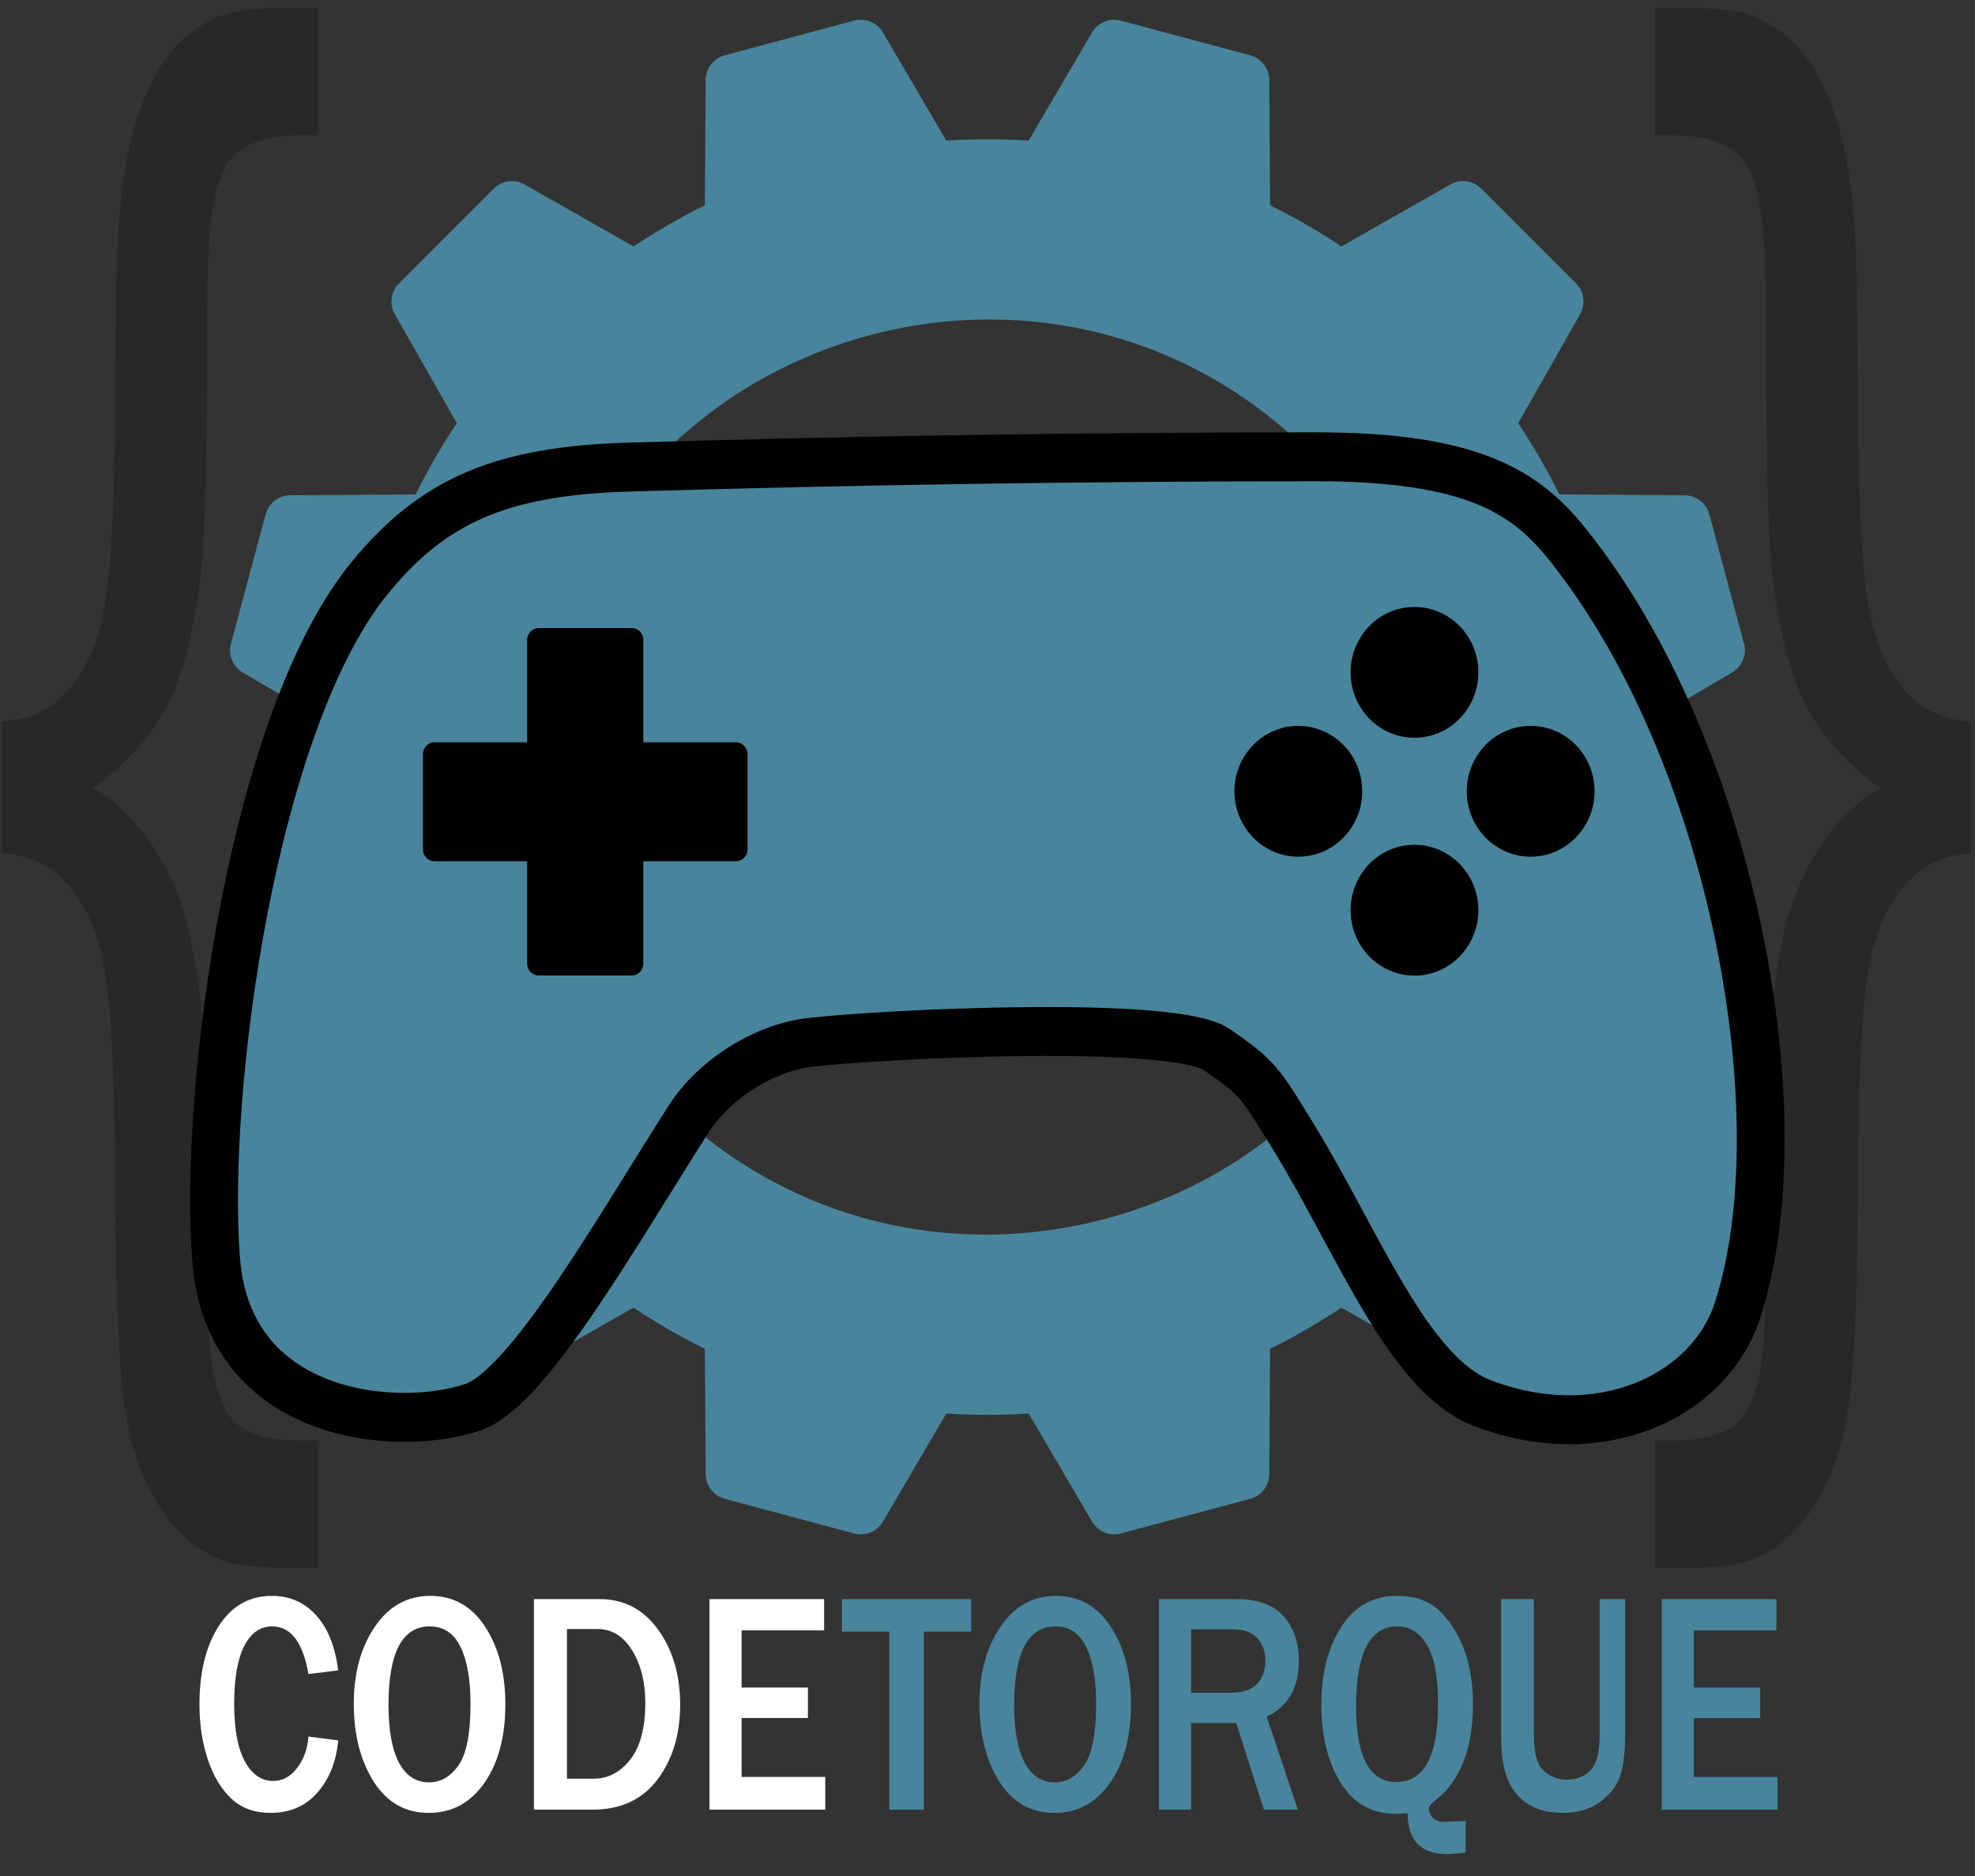 <?xml version="1.0" encoding="utf-8"?>
<svg xmlns="http://www.w3.org/2000/svg" viewBox="0 0 500 475" xmlns:bx="https://boxy-svg.com" width="500px" height="475px"><rect x="0" y="0" width="500" height="475" fill="#333333" stroke="none"/><defs/><g style="" id="object-3"><path d="M 499 216.144 C 491.907 216.419 486.126 219.296 481.66 224.776 C 477.192 230.256 474.221 237.722 472.747 247.176 C 471.274 256.629 470.491 273.688 470.398 298.349 C 470.307 323.01 469.685 340.753 468.534 351.576 C 467.382 362.4 464.873 371.341 461.004 378.397 C 457.135 385.452 452.253 390.556 446.357 393.707 C 442.304 395.9 435.764 396.996 426.737 396.996 L 419 396.996 L 419 364.729 L 423.283 364.729 C 432.033 364.729 437.905 362.879 440.9 359.182 C 443.893 355.483 445.758 348.974 446.496 339.657 C 446.863 334.588 447.047 318.694 447.047 291.978 C 447.047 262.52 449.329 241.319 453.888 228.372 C 458.447 215.424 465.793 205.798 475.926 199.497 C 467.358 193.331 461.072 186.275 457.065 178.331 C 453.058 170.383 450.225 159.08 448.567 144.419 C 447.555 134.965 447.047 112.291 447.047 76.394 C 447.047 58.584 445.483 47.109 442.351 41.971 C 439.219 36.833 432.863 34.265 423.283 34.265 L 419 34.265 L 419 2 L 426.737 2 C 434.659 2 440.371 2.685 443.871 4.054 C 449.029 6.246 453.265 9.431 456.581 13.611 C 459.899 17.789 462.684 23.372 464.94 30.359 C 467.198 37.346 468.74 46.594 469.571 58.103 C 470.03 65.366 470.307 80.437 470.398 103.316 C 470.491 126.197 471.274 142.364 472.747 151.818 C 474.221 161.272 477.192 168.705 481.66 174.116 C 486.126 179.528 491.907 182.371 499 182.645 L 499 216.144 Z M 0.522 182.634 C 7.615 182.36 13.396 179.517 17.862 174.105 C 22.331 168.694 25.301 161.261 26.775 151.807 C 28.249 142.353 29.031 126.186 29.124 103.305 C 29.215 80.426 29.492 65.355 29.952 58.092 C 30.781 46.583 32.325 37.335 34.582 30.348 C 36.838 23.361 39.624 17.778 42.941 13.6 C 46.257 9.42 50.494 6.235 55.651 4.043 C 59.152 2.674 64.863 1.989 72.785 1.989 L 80.522 1.989 L 80.522 34.254 L 76.239 34.254 C 66.659 34.254 60.303 36.822 57.171 41.96 C 54.04 47.098 52.475 58.573 52.475 76.383 C 52.475 112.28 51.968 134.954 50.955 144.408 C 49.297 159.069 46.464 170.372 42.457 178.32 C 38.45 186.264 32.164 193.32 23.597 199.486 C 33.729 205.787 41.075 215.413 45.634 228.361 C 50.194 241.308 52.475 262.509 52.475 291.967 C 52.475 318.683 52.659 334.577 53.027 339.646 C 53.764 348.963 55.63 355.472 58.622 359.171 C 61.617 362.868 67.488 364.718 76.239 364.718 L 80.522 364.718 L 80.522 396.985 L 72.785 396.985 C 63.758 396.985 57.218 395.889 53.164 393.696 C 47.269 390.545 42.387 385.441 38.518 378.386 C 34.649 371.33 32.14 362.389 30.989 351.565 C 29.837 340.742 29.215 322.999 29.124 298.338 C 29.031 273.677 28.249 256.618 26.775 247.165 C 25.301 237.711 22.331 230.245 17.862 224.765 C 13.396 219.285 7.615 216.408 0.522 216.133 L 0.522 182.634 Z" style="text-wrap-mode: nowrap; stroke: rgba(186, 218, 85, 0); fill: rgb(40, 40, 40);"/></g><path style="stroke-linecap: round; stroke-linejoin: round; stroke-width: 13px; stroke: rgb(72, 133, 156); fill: rgb(72, 133, 156);" d="M 233.038 9.524 L 266.959 9.524 L 276.452 44.048 C 285.654 45.645 294.694 48.067 303.462 51.288 L 328.945 26.137 L 358.321 43.099 L 349.279 77.742 C 356.453 83.723 363.068 90.342 369.052 97.515 L 403.696 88.473 L 420.656 117.848 L 395.502 143.331 C 398.726 152.097 401.146 161.137 402.739 170.341 L 437.265 179.833 L 437.265 213.754 L 402.739 223.246 C 401.146 232.447 398.726 241.488 395.502 250.255 L 420.656 275.737 L 403.696 305.114 L 369.052 296.072 C 363.068 303.247 356.453 309.863 349.279 315.845 L 358.321 350.49 L 328.945 367.448 L 303.462 342.297 C 294.694 345.519 285.654 347.941 276.452 349.534 L 266.959 384.058 L 233.038 384.058 L 223.547 349.534 C 214.343 347.941 205.305 345.519 196.535 342.297 L 171.053 367.448 L 141.679 350.49 L 150.721 315.845 C 143.548 309.863 136.929 303.247 130.947 296.072 L 96.303 305.114 L 79.343 275.737 L 104.495 250.255 C 101.274 241.488 98.852 232.447 97.258 223.246 L 62.734 213.754 L 62.734 179.833 L 97.258 170.341 C 98.852 161.137 101.274 152.097 104.495 143.331 L 79.343 117.848 L 96.303 88.473 L 130.947 97.515 C 136.929 90.342 143.548 83.723 150.721 77.742 L 141.679 43.099 L 171.053 26.137 L 196.535 51.288 C 205.305 48.067 214.343 45.645 223.547 44.048 L 233.038 9.524 Z M 249.999 74.497 C 155.856 74.497 97.018 176.41 144.086 257.941 C 165.934 295.78 206.307 319.089 249.999 319.089 C 344.143 319.089 402.982 217.175 355.911 135.645 C 334.065 97.806 293.691 74.497 249.999 74.497" id="object-1" transform="matrix(0.707, 0.707, -0.707, 0.707, 212.377, -119.136)"/><g style="" transform="matrix(2.941, 0, 0, 3.011, -78.74, -1000.313)" id="object-0"><path style="stroke: rgb(0, 0, 0); fill: rgb(72, 133, 156); stroke-width: 4.114px;" d="M 58.672 380.728 C 64.035 374.374 69.836 371.812 80.894 371.497 C 101.365 370.914 119.638 370.648 139.992 370.631 C 153.65 370.62 158.163 373.693 161.668 377.952 C 175.94 395.293 181.744 426.148 176.345 442.394 C 173.914 449.712 164.442 453.984 154.361 450.202 C 148.01 447.819 143.697 436.753 138.238 428.016 C 135.186 423.132 135.043 422.865 131.525 420.482 C 127.847 417.992 103.109 419.133 96.496 419.875 C 92.727 420.298 88.348 422.818 86.037 426.343 C 79.947 435.632 72.291 448.945 67.476 450.551 C 61.03 452.699 46.445 451.567 45.378 438.157 C 44.242 423.89 48.515 392.762 58.672 380.728 Z"/><path d="M 73.15 386.034 H 81.15 V 395.641 H 90.119 V 403.641 H 81.15 V 413.248 H 73.15 V 403.641 H 64.181 V 395.641 H 73.15 Z" style="stroke-width: 2px; stroke-linecap: round; stroke-linejoin: round; stroke: rgb(0, 0, 0);"/><ellipse style="paint-order: fill; stroke: rgb(0, 0, 0);" cx="148.534" cy="388.759" rx="5" ry="5"/><ellipse style="paint-order: fill; stroke: rgb(0, 0, 0);" cx="148.534" cy="408.759" rx="5" ry="5"/><ellipse style="paint-order: fill; stroke: rgb(0, 0, 0);" cx="138.534" cy="398.759" rx="5" ry="5"/><ellipse style="paint-order: fill; stroke: rgb(0, 0, 0);" cx="158.534" cy="398.759" rx="5" ry="5"/></g><g id="object-2" transform="matrix(1, 0, 0, 1, 1.702, 238.619)" style=""><path d="M 30.93 199.15 L 38.46 199.97 Q 37.74 206.75 33.23 211.12 Q 28.72 215.5 21.38 215.5 Q 15.2 215.5 11.35 212.4 Q 7.5 209.29 5.42 203.97 Q 3.34 198.65 3.34 192.24 Q 3.34 181.93 8.23 175.47 Q 13.12 169.01 21.68 169.01 Q 28.39 169.01 32.85 173.14 Q 37.31 177.27 38.46 184.97 L 30.93 185.76 Q 28.85 175.55 21.74 175.55 Q 17.18 175.55 14.65 179.8 Q 12.13 184.04 12.13 192.11 Q 12.13 200.3 14.84 204.48 Q 17.55 208.66 22.01 208.66 Q 25.58 208.66 28.09 205.85 Q 30.6 203.04 30.93 199.15 Z M 61.41 215.5 Q 52.43 215.5 47.42 208.76 Q 42.41 202.02 42.41 192.11 Q 42.41 182.26 47.73 175.63 Q 53.05 169.01 61.78 169.01 Q 70.57 169.01 75.67 175.63 Q 80.78 182.26 80.78 192.21 Q 80.78 202.65 75.47 209.08 Q 70.17 215.5 61.41 215.5 Z M 61.48 208.96 Q 65.88 208.96 68.92 205.32 Q 71.96 201.69 71.96 192.14 Q 71.96 184.37 69.44 179.96 Q 66.93 175.55 61.65 175.55 Q 51.2 175.55 51.2 192.37 Q 51.2 200.53 53.86 204.75 Q 56.52 208.96 61.48 208.96 Z M 88.02 214.81 L 88.02 169.7 L 104.64 169.7 Q 113.86 169.7 119.44 176.23 Q 125.03 182.75 125.03 192.34 Q 125.03 201.92 119.28 208.37 Q 113.53 214.81 102.82 214.81 Z M 96.38 208.17 L 103.15 208.17 Q 108.61 208.17 112.41 204.07 Q 116.21 199.97 116.21 191.88 Q 116.21 185.27 112.88 180.69 Q 109.56 176.11 104.11 176.11 L 96.38 176.11 Z M 161.77 214.81 L 132.46 214.81 L 132.46 169.7 L 161.48 169.7 L 161.48 176.41 L 140.59 176.41 L 140.59 188.64 L 157.38 188.64 L 157.38 195.18 L 140.59 195.18 L 140.59 207.8 L 161.77 207.8 Z" transform="matrix(1, 0, 0, 1.182, 45.455, -34.318)" style="fill: rgb(255, 255, 255); text-wrap-mode: nowrap;"/><path d="M 228.12 214.81 L 219.39 214.81 L 219.39 176.67 L 207.4 176.67 L 207.4 169.7 L 240.11 169.7 L 240.11 176.67 L 228.12 176.67 Z M 261.2 215.5 Q 252.21 215.5 247.21 208.76 Q 242.2 202.02 242.2 192.11 Q 242.2 182.26 247.52 175.63 Q 252.84 169.01 261.57 169.01 Q 270.36 169.01 275.46 175.63 Q 280.57 182.26 280.57 192.21 Q 280.57 202.65 275.26 209.08 Q 269.96 215.5 261.2 215.5 Z M 261.27 208.96 Q 265.66 208.96 268.7 205.32 Q 271.75 201.69 271.75 192.14 Q 271.75 184.37 269.23 179.96 Q 266.72 175.55 261.43 175.55 Q 250.99 175.55 250.99 192.37 Q 250.99 200.53 253.65 204.75 Q 256.31 208.96 261.27 208.96 Z M 322.81 214.81 L 314.22 214.81 L 307.22 196.27 L 295.78 196.27 L 295.78 214.81 L 287.65 214.81 L 287.65 169.7 L 307.22 169.7 Q 315.38 169.7 319.21 173.39 Q 323.05 177.07 323.05 182.92 Q 323.05 191.61 314.92 194.88 Z M 295.78 189.76 L 305.89 189.76 Q 310.29 189.76 312.44 187.91 Q 314.59 186.06 314.59 182.82 Q 314.59 179.85 312.47 178.01 Q 310.36 176.18 306.56 176.18 L 295.78 176.18 Z M 365.28 217.22 L 365.28 224.03 Q 361.38 224.33 360.65 224.33 Q 350.64 224.33 350.6 215.57 Q 348.12 215.7 347.6 215.7 Q 338.54 215.7 333.65 209.04 Q 328.76 202.38 328.76 192.24 Q 328.76 182.29 333.8 175.65 Q 338.84 169.01 347.96 169.01 Q 354.6 169.01 358.53 172.11 Q 362.47 175.22 364.8 180.28 Q 367.13 185.33 367.13 192.14 Q 367.13 206.65 357.51 212.89 Q 355.99 213.88 355.99 214.61 Q 355.99 215.77 357 216.59 Q 358.01 217.42 359.76 217.42 Q 360.95 217.42 363.29 217.29 Q 363.95 217.25 365.28 217.22 Z M 347.73 208.89 Q 358.3 208.89 358.3 192.24 Q 358.3 183.38 355.48 179.47 Q 352.65 175.55 348.03 175.55 Q 337.55 175.55 337.55 192.67 Q 337.55 208.89 347.73 208.89 Z M 405.66 169.7 L 405.66 198.68 Q 405.66 204.56 404.34 207.74 Q 403.02 210.91 399.23 213.21 Q 395.45 215.5 390 215.5 Q 384.48 215.5 380.93 213.52 Q 377.37 211.54 375.82 208.08 Q 374.27 204.63 374.27 199.28 L 374.27 169.7 L 382.56 169.7 L 382.56 198.68 Q 382.56 204.63 385.06 206.5 Q 387.55 208.37 390.86 208.37 Q 394.66 208.37 396.94 206.37 Q 399.22 204.37 399.22 198.68 L 399.22 169.7 Z M 444.25 214.81 L 414.94 214.81 L 414.94 169.7 L 443.96 169.7 L 443.96 176.41 L 423.07 176.41 L 423.07 188.64 L 439.86 188.64 L 439.86 195.18 L 423.07 195.18 L 423.07 207.8 L 444.25 207.8 Z" transform="matrix(1, 0, 0, 1.182, 4.058, -34.318)" style="fill: rgb(72, 133, 156); text-wrap-mode: nowrap;"/></g></svg>